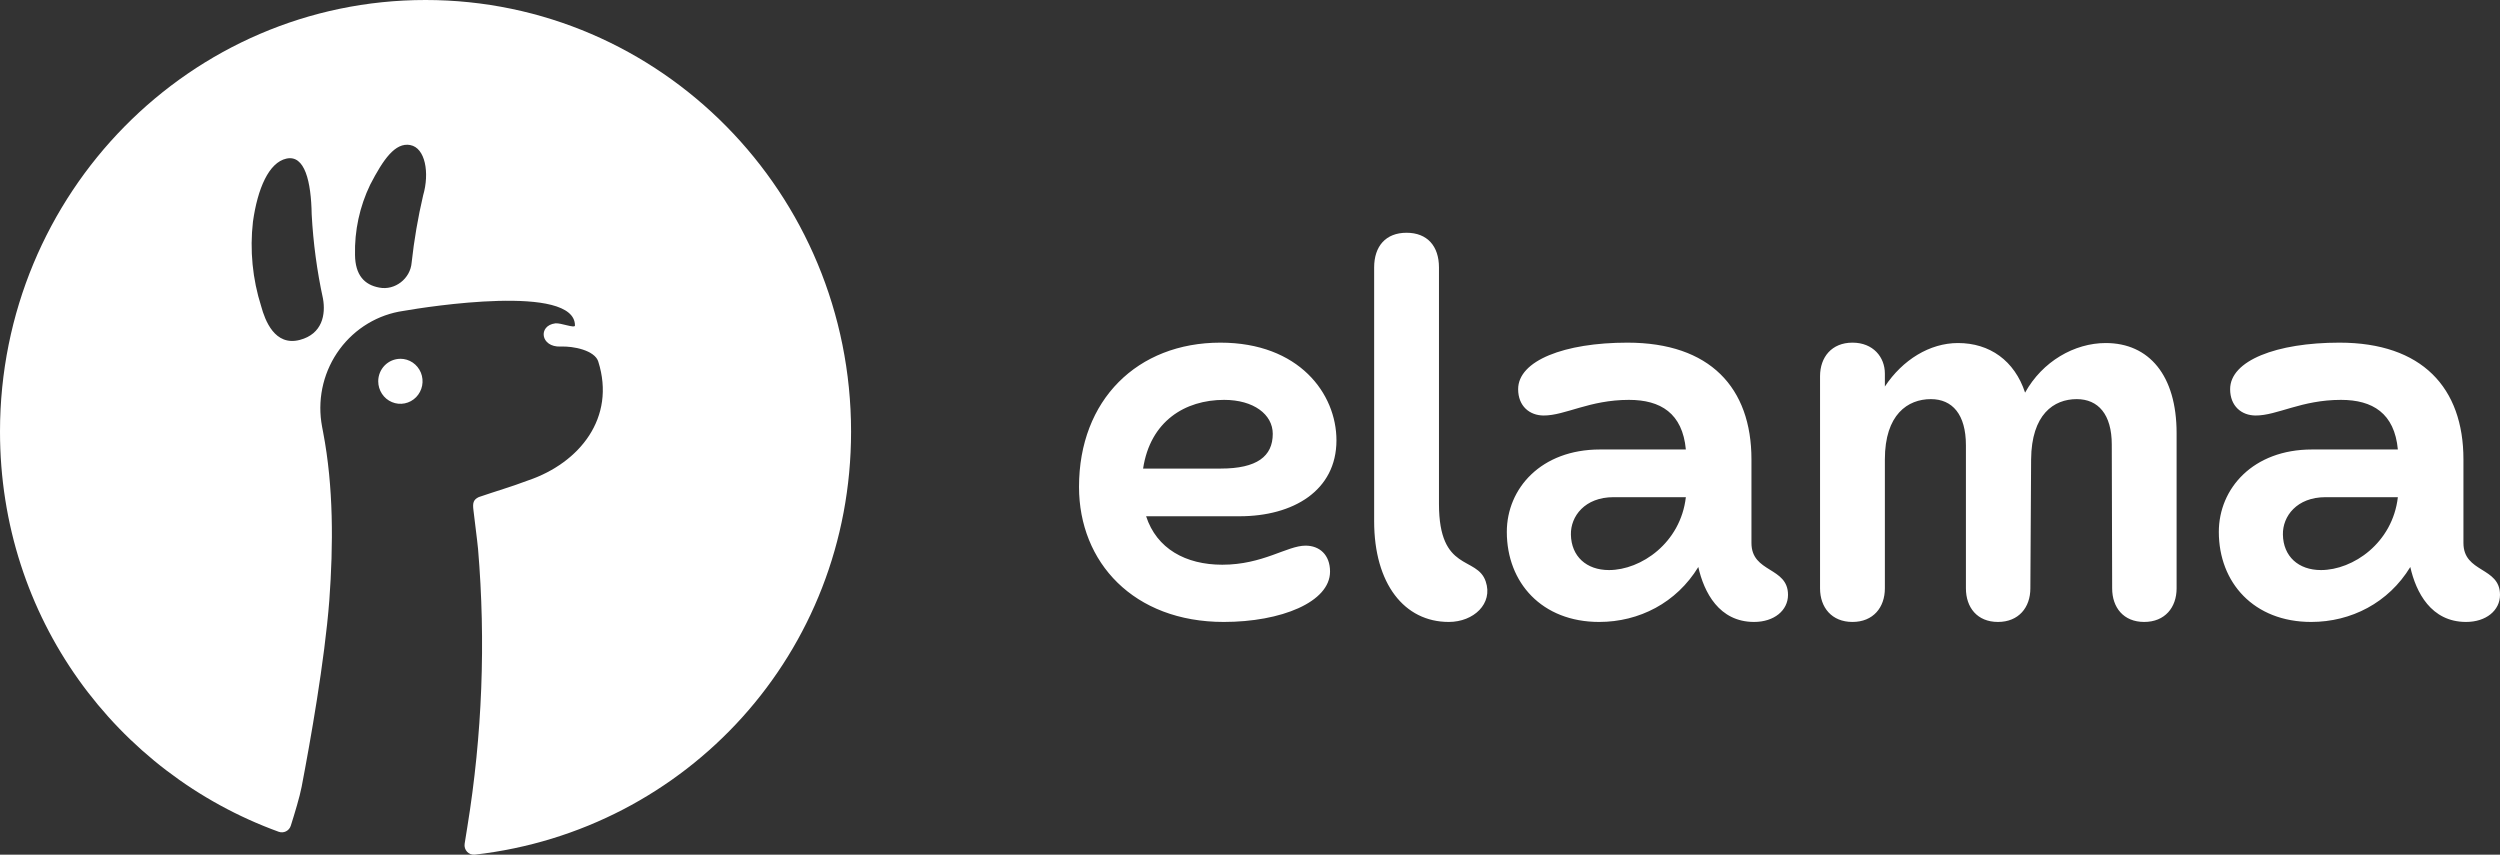 <?xml version="1.0" encoding="UTF-8"?> <svg xmlns="http://www.w3.org/2000/svg" width="117" height="40" viewBox="0 0 117 40" fill="none"><rect x="0" y="0" width="117" height="40" fill="#333333" stroke="none"/> <path fill-rule="evenodd" clip-rule="evenodd" d="M13.609 38.644C13.533 38.883 13.277 39.012 13.043 38.927C5.43 36.162 0 28.91 0 20.202C0 9.045 8.916 0 19.915 0C30.914 0 39.83 9.045 39.83 20.202C39.83 30.567 32.135 38.87 22.225 39.997C21.937 40.03 21.701 39.777 21.745 39.489C21.782 39.254 21.823 38.992 21.871 38.702C22.57 34.403 22.739 30.034 22.373 25.693C22.373 25.693 22.324 25.191 22.158 23.882C22.115 23.545 22.147 23.386 22.409 23.262C23.184 22.997 23.967 22.768 24.734 22.477C27.122 21.663 28.831 19.55 27.999 16.921C27.832 16.395 26.836 16.192 26.239 16.219C25.29 16.259 25.169 15.236 25.988 15.133C26.241 15.101 26.908 15.382 26.908 15.233C26.908 13.272 20 14.353 18.881 14.55C18.293 14.634 17.726 14.836 17.214 15.143C16.703 15.45 16.255 15.857 15.898 16.34C15.541 16.822 15.281 17.372 15.133 17.957C14.986 18.542 14.953 19.15 15.037 19.748C15.057 19.89 15.093 20.079 15.122 20.227C15.612 22.786 15.601 25.511 15.412 28.098C15.193 30.934 14.517 34.73 14.116 36.825C14.029 37.282 13.793 38.063 13.609 38.644ZM14.587 10.037C14.658 11.361 14.834 12.677 15.115 13.971C15.25 14.718 15.085 15.631 14.031 15.908C12.858 16.217 12.402 14.99 12.225 14.34C11.817 13.06 11.685 11.706 11.839 10.37C12.056 8.83 12.578 7.605 13.404 7.423C14.262 7.233 14.562 8.486 14.587 10.037ZM17.323 8.647C17.942 7.451 18.494 6.66 19.198 6.787V6.789C19.905 6.917 20.11 8.091 19.803 9.142C19.561 10.178 19.381 11.228 19.265 12.286C19.208 13.041 18.482 13.604 17.749 13.459C17.046 13.331 16.626 12.865 16.615 11.933C16.588 10.796 16.831 9.669 17.323 8.647Z" fill="white"></path> <path d="M19.314 16.967C19.143 16.852 18.942 16.79 18.737 16.791V16.792C18.462 16.793 18.199 16.904 18.004 17.101C17.81 17.298 17.701 17.566 17.701 17.844C17.701 18.053 17.762 18.257 17.876 18.43C17.99 18.604 18.152 18.739 18.342 18.818C18.531 18.898 18.74 18.919 18.942 18.878C19.143 18.837 19.328 18.737 19.473 18.589C19.618 18.441 19.716 18.253 19.756 18.049C19.796 17.844 19.775 17.632 19.697 17.44C19.618 17.247 19.484 17.083 19.314 16.967Z" fill="white"></path> <path d="M64.31 12.518V24.393C64.31 27.321 65.722 29.107 67.803 29.107C68.967 29.107 69.885 28.25 69.532 27.214C69.126 26 67.344 26.804 67.344 23.589V12.518C67.344 11.518 66.797 10.893 65.827 10.893C64.857 10.893 64.31 11.518 64.31 12.518ZM50.498 22.786C50.498 26.321 53.056 29.107 57.272 29.107C59.953 29.107 62.246 28.179 62.246 26.75C62.246 25.964 61.753 25.536 61.1 25.536C60.236 25.536 59.107 26.429 57.202 26.429C55.49 26.429 54.132 25.679 53.638 24.161H58.013C60.518 24.161 62.546 22.964 62.546 20.607C62.546 18.429 60.8 16.036 57.113 16.036C53.233 16.036 50.498 18.714 50.498 22.786ZM53.497 21.929C53.832 19.714 55.455 18.714 57.29 18.714C58.666 18.714 59.565 19.393 59.565 20.304C59.565 21.357 58.824 21.929 57.131 21.929H53.497ZM70.519 24.893C70.519 27.268 72.16 29.107 74.841 29.107C76.711 29.107 78.457 28.214 79.481 26.536C79.745 27.714 80.451 29.107 82.091 29.107C83.026 29.107 83.679 28.571 83.679 27.839C83.679 26.518 81.968 26.821 81.968 25.411V21.5C81.968 18.143 80.027 16.036 76.164 16.036C73.218 16.036 71.049 16.875 71.049 18.214C71.049 19 71.578 19.446 72.248 19.446C73.254 19.446 74.383 18.714 76.235 18.714C77.716 18.714 78.74 19.339 78.898 21.036H74.876C72.125 21.036 70.519 22.857 70.519 24.893ZM73.518 25.018C73.501 24.161 74.171 23.268 75.511 23.268H78.898C78.651 25.411 76.799 26.679 75.3 26.679C74.242 26.679 73.536 26.036 73.518 25.018ZM85.178 27.536C85.178 28.429 85.725 29.107 86.695 29.107C87.665 29.107 88.212 28.429 88.212 27.536V21.5C88.212 19.393 89.288 18.679 90.364 18.679C91.37 18.679 92.005 19.393 92.005 20.839V27.536C92.005 28.429 92.534 29.107 93.504 29.107C94.474 29.107 95.021 28.429 95.021 27.536L95.056 21.5C95.074 19.393 96.115 18.679 97.191 18.679C98.196 18.679 98.831 19.393 98.831 20.804L98.849 27.536C98.849 28.429 99.378 29.107 100.348 29.107C101.318 29.107 101.865 28.429 101.865 27.536V20.268C101.865 17.571 100.577 16.054 98.549 16.054C97.085 16.054 95.585 16.911 94.774 18.375C94.28 16.875 93.116 16.054 91.634 16.054C90.311 16.054 89.041 16.839 88.212 18.089V17.482C88.212 16.714 87.665 16.036 86.695 16.036C85.725 16.036 85.178 16.714 85.178 17.607V27.536ZM103.841 24.893C103.841 27.268 105.481 29.107 108.163 29.107C110.032 29.107 111.779 28.214 112.802 26.536C113.066 27.714 113.772 29.107 115.412 29.107C116.347 29.107 117 28.571 117 27.839C117 26.518 115.289 26.821 115.289 25.411V21.5C115.289 18.143 113.349 16.036 109.486 16.036C106.54 16.036 104.37 16.875 104.37 18.214C104.37 19 104.899 19.446 105.569 19.446C106.575 19.446 107.704 18.714 109.556 18.714C111.038 18.714 112.061 19.339 112.22 21.036H108.198C105.446 21.036 103.841 22.857 103.841 24.893ZM106.84 25.018C106.822 24.161 107.492 23.268 108.833 23.268H112.22C111.973 25.411 110.121 26.679 108.621 26.679C107.563 26.679 106.857 26.036 106.84 25.018Z" fill="white"></path> </svg> 